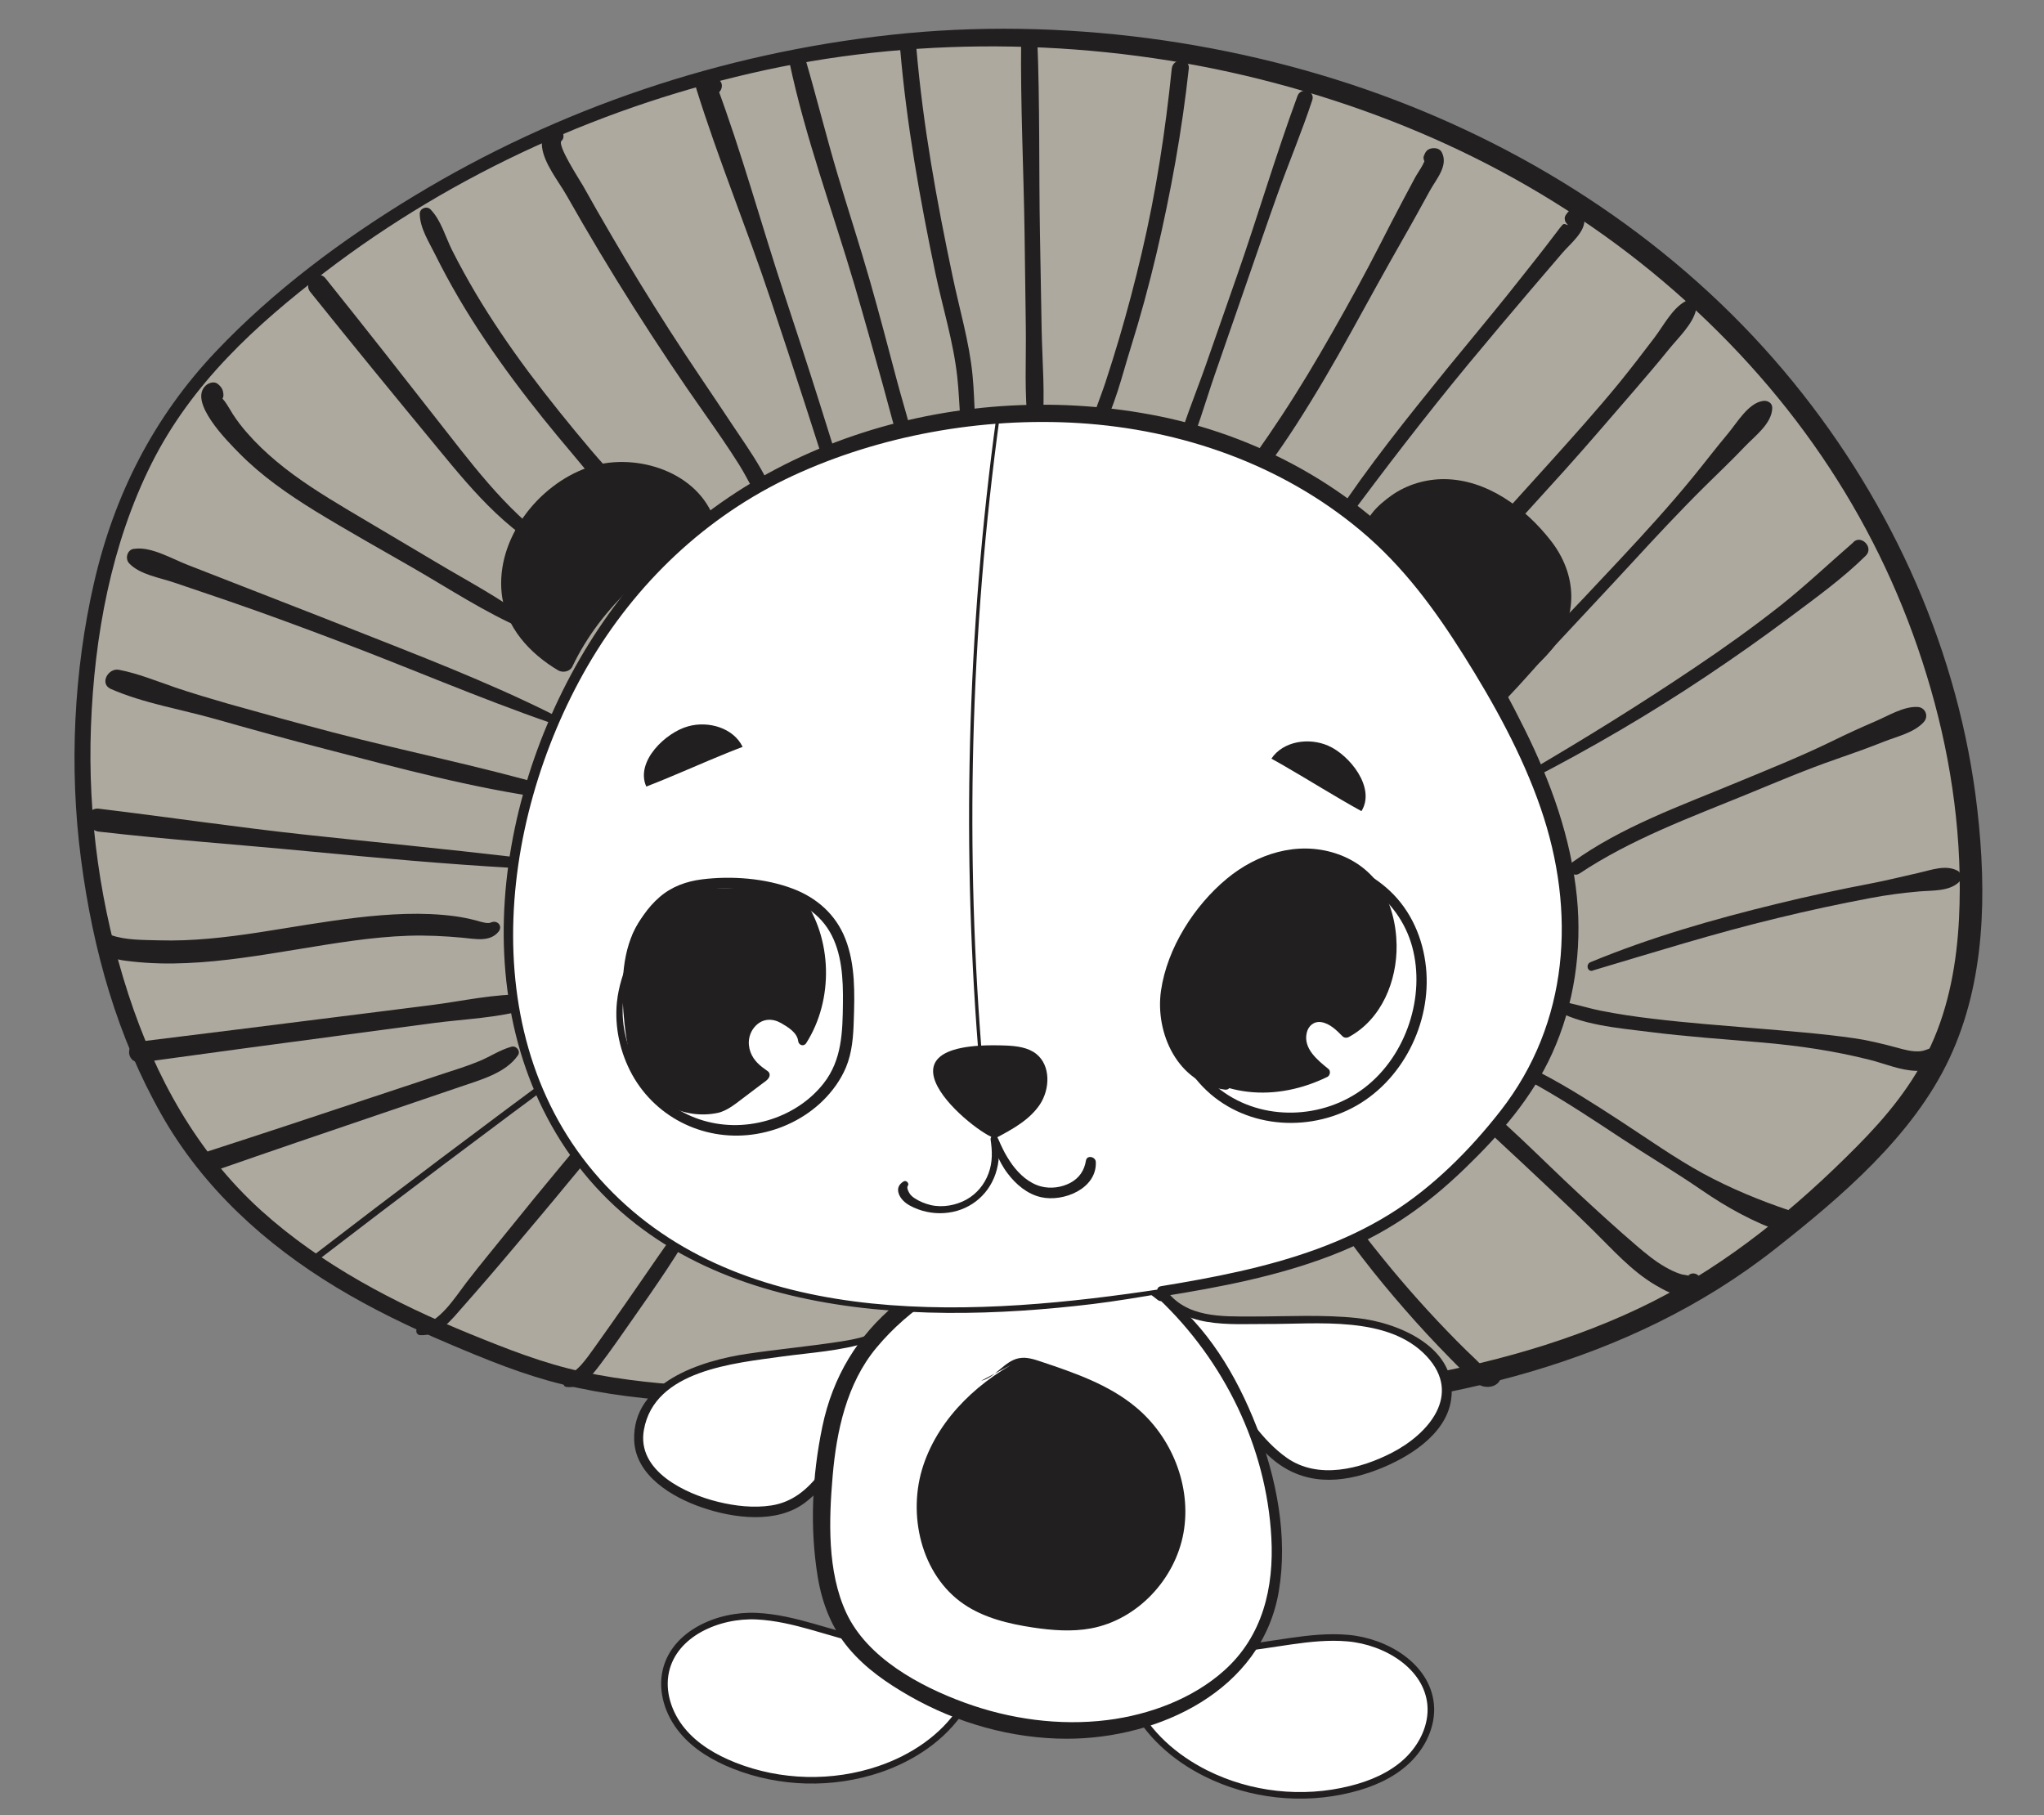 <?xml version="1.0" encoding="UTF-8"?>
<svg id="Calque_1" xmlns="http://www.w3.org/2000/svg" xmlns:xlink="http://www.w3.org/1999/xlink" version="1.1" viewBox="0 0 311.02 276.2">
  <rect x="0" y="0" width="311.02" height="276.2" fill="#808080" stroke="none"/>
  <!-- Generator: Adobe Illustrator 29.0.0, SVG Export Plug-In . SVG Version: 2.1.0 Build 186)  -->
  <defs>
    <style>
      .st0, .st1, .st2, .st3 {
        fill: none;
      }

      .st4 {
        fill: #221f20;
      }

      .st5 {
        fill: #aea99e;
      }

      .st6 {
        clip-path: url(#clippath-1);
      }

      .st7, .st8 {
        fill: #fff;
      }

      .st1 {
        stroke-width: .52px;
      }

      .st1, .st2, .st3, .st8 {
        stroke: #221f20;
        stroke-miterlimit: 10;
      }

      .st2 {
        stroke-width: .5px;
      }

      .st9 {
        display: none;
      }

      .st10 {
        clip-path: url(#clippath);
      }
    </style>
    <clipPath id="clippath">
      <path class="st0" d="M86.24,124.47c-16.67.15-30.07,13.81-29.92,30.48.15,16.67,13.81,30.07,30.48,29.92,16.67-.15,30.07-13.79,29.92-30.48-.05-5.24-1.43-10.17-3.84-14.45-5.22-9.31-15.22-15.56-26.64-15.44v-.02Z"/>
    </clipPath>
    <clipPath id="clippath-1">
      <path class="st0" d="M193.36,155.42c2.09,16.55,17.21,28.27,33.76,26.18,16.55-2.09,28.27-17.21,26.15-33.76-2.09-16.55-17.21-28.27-33.76-26.15-5.22.66-9.95,2.61-13.91,5.49-8.64,6.25-13.69,16.92-12.24,28.27v-.02Z"/>
    </clipPath>
  </defs>
  <g class="st9">
    <g>
      <path class="st7" d="M146.82,341.75c14.08.84,28.96-3,40.83-10.69,8.82-5.71,20.44-9.58,25.78-19.18,4.19-7.53,4.97-16.6,3.79-25.17-1.67-12.21-6.18-25.07-12.07-35.88-12.07-22.11-39.28-37.8-64.79-27.65-9.87,3.92-15.69,13.72-20.44,22.65-7.12,13.37-15.24,28.76-16.87,44-1.23,11.5-.05,30.24,8.86,38.96,8.05,7.88,24.06,12.29,34.89,12.93v.02Z"/>
      <path class="st4" d="M146.82,342.83c13.62.76,27.55-2.81,39.28-9.78,5.1-3.03,10.34-5.81,15.44-8.84,4.83-2.88,9.48-6.35,12.46-11.2,7.46-12.19,5.29-27.55,1.55-40.58s-9.18-25.19-18.2-34.92c-7.95-8.57-18.39-15.14-29.84-17.75-11.45-2.61-24.85-1.45-34.25,5.76-4.78,3.67-8.37,8.64-11.43,13.79-3.47,5.84-6.57,11.94-9.55,18.05-6.01,12.21-10.83,25.02-11.13,38.78-.22,10.42,1.03,22.63,7.51,31.22,3.32,4.41,8.18,7.41,13.12,9.68,5.47,2.49,11.25,4.21,17.14,5.27,2.63.47,5.22.71,7.9.66,1.31-.02,1.72-2.17.32-2.36-10.76-1.58-22.01-3.82-31.05-10.24-8.5-6.03-11.01-16.92-11.72-26.77-.37-5.02-.32-10.12.37-15.12.94-6.92,3.15-13.67,5.84-20.09s5.89-12.68,9.16-18.86c2.76-5.22,5.49-10.51,9.14-15.19s8.08-8.32,13.72-10.29,11.01-2.66,16.65-2.36c11.13.62,21.82,5.49,30.29,12.61,9.36,7.86,15.51,18.17,20.02,29.43,2.54,6.35,4.53,12.95,5.79,19.7,1.26,6.75,1.67,13.54.12,20.17-1.43,6.03-4.38,11.28-9.21,15.22-4.31,3.52-9.33,5.98-14.16,8.69-5.39,3.03-10.42,6.45-16.23,8.72-6.23,2.44-12.76,3.79-19.4,4.38-3.2.27-6.4.32-9.6.15-1.38-.07-1.38,2.07,0,2.14l-.02-.05Z"/>
    </g>
    <path class="st4" d="M190.55,229.96c16.28,8.15,26.13,26.77,25.54,44.96-.27,8.74-2.98,17.8-9.36,23.84-6.77,6.4-16.57,8.42-25.88,8.94-5.89.32-12.48-.15-16.5-4.46-4.31-4.65-3.82-12.24-.74-17.78,3.08-5.54,8.22-9.58,13.03-13.72,5.98-5.17,11.75-10.93,14.85-18.2s3-16.35-2.07-22.41"/>
    <path class="st4" d="M130.08,227.35c-16.94,6.62-28.49,24.23-29.57,42.4-.52,8.74,1.33,18.02,7.12,24.6,6.16,7.02,15.73,9.92,24.94,11.3,5.84.86,12.46,1.01,16.84-2.91,4.73-4.24,4.95-11.82,2.36-17.63-2.56-5.79-7.31-10.29-11.7-14.87-5.47-5.69-10.69-11.97-13.1-19.5-2.41-7.51-1.48-16.57,4.14-22.14"/>
    <path class="st4" d="M216.55,295.8c1.63,3.96-.25,8.69-3.42,11.55s-7.41,4.24-11.57,5.29c-9.16,2.31-18.59,3.5-28.05,3.5-2.78,0-5.71-.07-8.2,1.21-2.95,1.53-4.68,4.68-5.74,7.83-3.47,10.56-.62,22.78,6.67,31.15s18.64,12.88,29.75,12.46c3.18-.12,6.38-.62,9.26-1.92,3.64-1.65,6.6-4.48,9.26-7.44,7.07-7.86,12.8-17.51,13.52-28.05.94-13.74-6.57-26.47-13.81-38.19"/>
    <path class="st4" d="M101.93,292.13c-1.87,3.84-.32,8.69,2.68,11.75s7.14,4.7,11.2,6.01c8.99,2.91,18.34,4.68,27.75,5.29,2.78.17,5.71.3,8.1,1.72,2.86,1.7,4.38,4.97,5.22,8.18,2.78,10.76-.84,22.78-8.67,30.66-7.83,7.9-19.43,11.65-30.48,10.51-3.15-.32-6.33-1.03-9.11-2.51-3.52-1.87-6.28-4.9-8.77-8.03-6.55-8.3-11.65-18.3-11.67-28.86-.05-13.76,8.25-26,16.23-37.23"/>
    <path class="st7" d="M57.53,32.42c-7.93-7.95-17.78-16.55-28.83-14.6-5.93,1.03-10.91,5.05-14.95,9.5-2.86,3.15-5.42,6.67-6.65,10.74-1.75,5.71-.74,11.92,1.01,17.63,5.15,16.84,17.58,32.28,34.57,36.96,3.47-18.52,12.46-35.95,25.51-49.54.89-.94,1.87-2.17,1.43-3.37-.27-.71-.98-1.16-1.65-1.53-4.31-2.44-8.62-4.9-12.9-7.34"/>
    <path class="st4" d="M38.77,112.67c-9.04-2.27,35.68-67.32,40.56-73.16.59-.71,1.23-1.55,1.16-2.49-.07-.74-.57-1.35-1.03-1.92-10.49-11.94-27.97-17.26-43.34-13.12C14.64,27.74,1.49,49.24,5.75,70.71c3.96,19.99,15.69,37.7,33.02,41.96h0Z"/>
    <path class="st4" d="M297.79,45.92c2.93,4.26,5.57,8.96,6.85,14.08,1.8,7.21.71,14.58-1.11,21.25-5.37,19.65-18.32,36.49-35.9,39.52-3.6-23.39-23.52-44.74-26.2-66.07-3.89-30.93,44.18-26.52,56.34-8.79h.02Z"/>
    <g>
      <path class="st7" d="M122.98,235.35c11.75,1.48,23.64,1.95,35.38,1.85,14.31-.12,27.8-3.47,41.74-6.4,23.71-4.97,47.5-12.88,61.9-33.86,13.17-19.18,14.28-43.46,13.59-65.94-.69-23.17-1.6-45.33-14.21-65.84-5.76-9.36-13.37-17.43-20.93-25.44-6.92-7.34-13.94-14.73-22.28-20.36-21.87-14.77-50.18-15.86-76.46-13.25-28.74,2.86-52.23,11.82-75.15,29.28-18.64,14.21-30.48,46.59-36.25,68.43-6.3,23.86-10.56,54.64-1.5,78.23,8.18,21.28,32.55,34.55,52.4,42.72,13.32,5.49,27.43,8.77,41.74,10.56l.02.02Z"/>
      <path class="st4" d="M122.86,235.74c7.61,1.08,15.24,1.75,22.9,2.02s15.29.42,22.88-.37,14.63-2.14,21.84-3.62c6.65-1.38,13.35-2.61,19.95-4.24,11.52-2.81,22.88-6.77,32.95-13.17,10.07-6.4,18.86-15.69,24.35-26.72,5.76-11.6,8.13-24.53,8.94-37.35.81-12.83.32-26.89-.66-40.19-.98-13.3-3.3-26.67-8.89-38.93-5.96-13.05-15.61-23.64-25.36-33.96s-19.11-19.87-31.64-26c-11.57-5.66-24.35-8.3-37.13-9.16-12.78-.86-26.54-.1-39.62,1.75-13.08,1.85-24.89,5.1-36.57,10.1-11.67,5-22.68,11.5-32.41,19.45-8.45,6.89-14.63,16.4-19.63,25.98-5.32,10.22-9.48,21.05-12.88,32.06-3.4,11.01-6.25,23-7.93,34.77-1.85,13.08-2.44,26.45-.3,39.52.98,6.03,2.56,12.04,5.12,17.61,2.31,5.02,5.54,9.58,9.26,13.64,7.73,8.47,17.58,14.87,27.7,20.12,11.47,5.96,23.61,10.69,36.2,13.76,6.92,1.7,13.96,2.91,21.03,3.79,1.63.2,1.6-2.34,0-2.56-14.31-1.82-28.44-5.17-41.79-10.69-10.19-4.24-20.17-9.21-29.15-15.66s-17.09-14.53-21.45-24.75c-4.9-11.47-5.98-24.48-5.59-36.84.39-12.36,2.51-25.44,5.57-37.8,2.56-10.39,5.76-20.63,9.73-30.56,4.16-10.44,9.21-20.71,15.96-29.75s16.35-15.88,26.22-21.74c10.47-6.21,21.69-10.98,33.44-14.21,12.31-3.37,25.04-5,37.77-5.61,12.73-.62,25.58-.07,37.99,2.88,12.41,2.95,24.35,8.91,34.2,17.63,5.17,4.58,9.87,9.6,14.6,14.63s9.58,10.19,13.89,15.71c8.47,10.86,13.99,23.27,16.7,36.74s2.95,26.08,3.27,39.15,0,25.46-2.83,37.85c-2.83,12.39-8.3,23.96-17.14,33.12-8.13,8.45-18.47,14.31-29.38,18.39-11.72,4.41-23.96,7.04-36.17,9.65-7.17,1.53-14.38,2.95-21.67,3.67s-14.9.62-22.33.42-14.63-.64-21.89-1.4c-.47-.05-.57.74-.1.81l.05.05Z"/>
    </g>
    <path class="st4" d="M122.96,122.77c-9.7-22.33-30.85-23.25-49.79-11.7-20.98,12.8-35.98,32.92-34.13,58.43.59,8.35,3.57,16.65,9.16,22.85,10.74,11.94,31.42,6.38,44.77,2.68,8.52-2.36,17.46-4.95,23.69-11.2,8.47-8.5,9.95-21.57,10.19-33.56.17-9.33-.17-18.96-3.89-27.53v.02Z"/>
    <path class="st4" d="M189.07,140.05c-2.02,20.54,2.91,38.71,22.19,48.73,15.78,8.2,35.38,8.89,47.01-6.45,12.39-16.35,5.76-42.01-4.33-57.89-7.21-11.35-21.94-21.37-35.11-23.1-19.38-2.54-26.91,18.07-29.23,34.45-.2,1.43-.37,2.86-.52,4.26h0Z"/>
    <path class="st4" d="M158.74,174.65c5.27-3.3,11.28-8.08,10.22-14.21-.39-2.31-1.82-4.36-3.6-5.89-6.99-6.01-22.06-3.79-22.01,7.34,0,5.96,9.16,16.65,15.39,12.76h0Z"/>
    <path class="st4" d="M125.62,193.49c-.27,9.46,9.21,17.95,18.59,16.67-4.43,8.42-15.96,12.21-24.53,8.05-1.11-.54-2.24-1.26-2.71-2.41-.3-.74-.3-1.55-.25-2.34.39-7.56,3.27-14.97,8.1-20.83"/>
    <g>
      <path class="st7" d="M86.24,124.47c-16.67.15-30.07,13.81-29.92,30.48.15,16.67,13.81,30.07,30.48,29.92,16.67-.15,30.07-13.79,29.92-30.48-.05-5.24-1.43-10.17-3.84-14.45-5.22-9.31-15.22-15.56-26.64-15.44"/>
      <g class="st10">
        <g>
          <path class="st4" d="M76.69,171.69c11.38,8.25,27.26,5.79,35.48-5.47,8.22-11.28,5.66-27.09-5.74-35.34-11.38-8.25-27.26-5.79-35.48,5.47-8.22,11.28-5.66,27.09,5.71,35.34"/>
          <path class="st7" d="M84.32,166.06s1.33.91.52,3.94c-1.13,4.24-3.2,7.95-6.82,7.09-3.62-.86-6.62-4.28-5.69-7.04.49-1.45,2.04-3.57,4.11-4.38,2.78-1.08,6.33-1.67,7.9.37"/>
        </g>
      </g>
      <path class="st1" d="M86.24,124.47c-16.67.15-30.07,13.81-29.92,30.48.15,16.67,13.81,30.07,30.48,29.92,16.67-.15,30.07-13.79,29.92-30.48-.05-5.24-1.43-10.17-3.84-14.45-5.22-9.31-15.22-15.56-26.64-15.44"/>
    </g>
    <g>
      <path class="st7" d="M193.36,155.42c2.09,16.55,17.21,28.27,33.76,26.18,16.55-2.09,28.27-17.21,26.15-33.76-2.09-16.55-17.21-28.27-33.76-26.15-5.22.66-9.95,2.61-13.91,5.49-8.64,6.25-13.69,16.92-12.24,28.27"/>
      <g class="st6">
        <g>
          <path class="st4" d="M241.38,159.41c6.87-12.26,2.59-27.75-9.55-34.6-12.16-6.85-27.58-2.46-34.42,9.8-6.87,12.26-2.59,27.75,9.55,34.6,12.16,6.85,27.58,2.46,34.42-9.8"/>
          <path class="st7" d="M234.9,152.49s.76-1.43,3.87-.98c4.33.64,8.27,2.27,7.86,5.96s-3.47,7.09-6.35,6.48c-1.5-.32-3.79-1.63-4.83-3.57-1.4-2.63-2.39-6.08-.54-7.9"/>
        </g>
      </g>
      <path class="st1" d="M193.36,155.42c2.09,16.55,17.21,28.27,33.76,26.18,16.55-2.09,28.27-17.21,26.15-33.76-2.09-16.55-17.21-28.27-33.76-26.15-5.22.66-9.95,2.61-13.91,5.49-8.64,6.25-13.69,16.92-12.24,28.27"/>
    </g>
    <path class="st4" d="M70.81,92.97c-2.73-4.85-1.67-11.55,2.41-15.32s10.83-4.31,15.46-1.21c.42.3.84.62,1.08,1.06.74,1.43-.66,2.98-1.92,3.96-5.42,4.24-10.83,8.47-16.25,12.71"/>
    <path class="st4" d="M241.52,89.23c2.51-4.97,1.18-11.6-3.08-15.19s-11.01-3.82-15.51-.52c-.42.3-.81.64-1.03,1.11-.66,1.45.81,2.93,2.09,3.87,5.59,3.99,11.2,7.98,16.79,11.99"/>
    <path class="st4" d="M156.42,9.15c-.66,30.07-.74,60.13-1.11,90.2-.17,15.14-.37,30.26-.57,45.41s-.17,29.08-.81,43.61c-.69,16.4-2.39,32.8-6.57,48.71-.17.69.91.98,1.08.3,7.04-28.22,6.89-57.57,7.14-86.45s.57-60.55.91-90.81c.2-16.97.47-33.96.47-50.92,0-.37-.57-.37-.57,0h0l.02-.02Z"/>
  </g>
  <g>
    <g>
      <g>
        <path class="st5" d="M191.77,213.84c-25.31,1.61-50.24-.47-76.1-1.29-10.83-.35-24.58-1-34.73-4.59-18.68-6.62-37.49-15.48-49.56-30.63-5.85-7.34-9.8-15.79-12.72-24.48-6.73-20.09-7.97-41.7-3.56-62.32,1.89-8.82,4.82-17.54,9.73-25.33,4.8-7.63,11.41-14.2,18.5-20.14C71.59,21.38,109.07,6.88,147.34,5.77c38.3-1.14,77.03,11.3,105.54,34.75,28.49,23.45,46.23,57.77,46.96,92.84.21,9.78-.93,19.83-5.59,28.63-3.86,7.3-9.96,13.42-16.26,19.13-6.46,5.85-13.28,11.46-20.98,15.9-13.26,7.62-28.35,12.05-43.71,14.5-7.22,1.15-14.38,1.9-21.51,2.36l-.02-.03Z"/>
        <path class="st4" d="M191.77,213.12c-14.31.68-28.62.4-42.91-.21-14.29-.61-27.5-1.08-41.23-1.89-6.39-.37-12.81-.94-19.06-2.29-5.89-1.26-11.5-3.49-17.05-5.75-11.39-4.65-22.59-10.48-31.76-18.76-9.82-8.87-16.14-20.41-20.21-32.88-4.28-13.12-6.22-26.96-5.71-40.76.51-13.8,3.09-27.81,9.22-40.04s15.92-21.12,26.35-29.11c19.71-15.08,42.87-25.54,67.1-30.78,24.23-5.24,50.8-4.73,75.28,1.42,24.48,6.15,46.52,17.28,64.75,33.77,18.22,16.49,30.73,36.3,37.25,59,3.25,11.29,4.87,23.17,4.3,34.92-.33,6.6-1.5,13.28-4.26,19.3s-6.8,10.87-11.3,15.41c-9.17,9.26-19.46,17.75-31.15,23.64s-25.23,9.64-38.5,11.76c-6.97,1.12-14.01,1.83-21.05,2.29-2.13.14-2.15,3.48,0,3.34,27.85-1.82,55.92-7.84,78.28-25.45,10.03-7.9,20.95-17.17,26.49-28.93s5.71-25.26,4.28-37.88c-2.71-23.86-12.84-46.44-27.95-65.01-15.92-19.58-37.26-34.12-60.78-43.06-23.52-8.94-50.75-12.7-76.57-9.87s-50.52,11.16-72.55,24.51c-10.9,6.6-21.42,14.43-30.21,23.71-9.45,9.98-15.46,21.82-18.52,35.19-3.06,13.36-3.81,28.06-1.97,42.05,1.83,13.99,5.56,27.08,12.28,38.92,6.29,11.08,15.76,19.69,26.61,26.24,5.43,3.28,11.16,6.04,17.02,8.53s11.39,4.75,17.31,6.2c12.91,3.16,26.42,2.9,39.62,3.39,14.92.54,29.86,1.35,44.79,1.33,7.3,0,14.59-.23,21.87-.79.91-.07.93-1.47,0-1.42l-.03-.03Z"/>
      </g>
      <path class="st4" d="M92.42,169.69c-1.31,1.38-2.73,2.64-3.98,4.07-1.19,1.36-2.32,2.76-3.48,4.14-2.45,2.94-4.86,5.89-7.25,8.86-2.25,2.8-4.56,5.56-6.74,8.4-2.01,2.64-3.86,5.75-7.2,6.8-.66.21-.52,1.17.16,1.21,2.95.14,4.77-2.36,6.55-4.37,2.73-3.09,5.42-6.22,8.07-9.38s5.19-6.15,7.74-9.26c1.28-1.55,2.59-3.09,3.83-4.68s2.25-3.27,3.42-4.89c.49-.68-.58-1.48-1.15-.89h.03Z"/>
      <path class="st4" d="M104.87,184.68c-3.39,4.4-6.43,9.03-9.61,13.57-1.57,2.24-3.13,4.47-4.72,6.69-.68.94-1.35,1.92-2.13,2.78s-1.75,1.47-2.52,2.32c-.26.3-.21.93.26,1,2.25.35,3.79-1.59,5.03-3.21,1.8-2.36,3.48-4.8,5.17-7.22,3.46-4.93,6.92-9.89,9.84-15.15.51-.91-.75-1.55-1.35-.79h.02Z"/>
      <path class="st4" d="M77.81,159.28c-1.71.47-3.21,1.5-4.86,2.18-1.83.77-3.76,1.35-5.64,1.97-3.86,1.28-7.72,2.55-11.58,3.84-7.98,2.66-15.99,5.31-24,7.9-1.92.63-1.07,3.69.84,3.02,8.37-2.92,16.75-5.78,25.16-8.63,4.11-1.4,8.21-2.78,12.32-4.19,2.97-1.03,6.92-2.06,8.77-4.8.44-.65-.28-1.5-1-1.29h0Z"/>
      <path class="st4" d="M79.94,151.35c-4.68-.16-9.66,1.01-14.29,1.59-5.03.63-10.06,1.28-15.09,1.9-9.8,1.24-19.58,2.46-29.39,3.67-2.29.28-1.9,3.48.42,3.14,9.91-1.36,19.83-2.71,29.75-4.02,4.89-.65,9.8-1.31,14.69-1.96,4.63-.61,9.75-.77,14.22-2.11,1.24-.37.98-2.18-.3-2.24h0l-.02.02Z"/>
      <path class="st4" d="M74.02,142.09c.3-.23.98.09.58-.31l.38-1.45c-.75.31-1.69-.03-2.41-.23-1.12-.3-2.2-.52-3.35-.68-2.48-.33-4.98-.42-7.49-.35-4.98.14-9.92.84-14.83,1.61s-10.03,1.71-15.11,2.15c-2.52.23-5.05.33-7.56.26-2.32-.07-5.12,0-7.32-.8-.89-.31-1.48.61-1.36,1.36.33,2.32,2.62,2.43,4.54,2.66,2.76.31,5.54.37,8.32.24,5.64-.24,11.22-1.17,16.79-2.08s11.23-1.89,16.95-2.08c2.76-.09,5.5.05,8.23.3,1.83.16,4.16.73,5.49-.93.42-.52.28-1.22-.38-1.45-.72-.24-1.87.56-2.18,1.19-.24.51.33.93.75.58h0v.02Z"/>
      <path class="st4" d="M78.39,130.43c-10.55-1.24-21.12-2.25-31.69-3.39s-21.09-2.71-31.64-3.98c-2.22-.26-2.22,3.23,0,3.49,10.53,1.21,21.09,1.96,31.64,2.97s21.1,1.97,31.69,2.57c1.08.05,1.03-1.54,0-1.66h0Z"/>
      <path class="st4" d="M83.68,119.67c-10.87-3.13-22.03-5.35-32.97-8.21-5.35-1.4-10.67-2.87-15.99-4.37-2.73-.79-5.43-1.59-8.12-2.5s-5.63-2.13-8.51-2.67c-1.64-.31-3,2.13-1.22,2.92,4.98,2.18,10.67,3.09,15.92,4.58,5.59,1.59,11.18,3.13,16.81,4.58,11.06,2.87,22.29,5.92,33.61,7.48,1.15.16,1.68-1.45.49-1.78h0l-.02-.02Z"/>
      <path class="st4" d="M84.31,108.81c-10.19-5.12-20.93-9.19-31.52-13.38-5.28-2.1-10.57-4.12-15.85-6.2-2.78-1.08-5.56-2.18-8.33-3.25-2.32-.89-5.54-2.8-8.04-2.48l.66,2.43c.4-.24.84-.47,1.28-.66.86-.42.42-1.73-.47-1.73-.49.02-.98,0-1.45-.03-1.17-.07-1.66,1.45-.93,2.22,1.64,1.73,4.68,2.17,6.9,2.94,2.81.96,5.63,1.9,8.44,2.87,5.49,1.89,10.94,3.91,16.35,5.96,10.85,4.09,21.51,8.72,32.46,12.51.68.24,1.15-.86.49-1.17h0Z"/>
      <path class="st4" d="M80.36,94.25c-4.33-3.3-9.28-5.87-13.96-8.67s-9.1-5.38-13.63-8.09c-3.67-2.2-7.36-4.49-10.64-7.23-1.62-1.35-3.16-2.81-4.54-4.4-.79-.89-1.52-1.85-2.17-2.85-.21-.31-1.57-2.81-1.89-2.46l-1.54.19-.19-.33.52-1.28-.17.1c-1.08.63-.37,2.31.84,2.01l.19-.05c.45-.12.84-.59.82-1.08-.03-.79-.28-1.22-.89-1.71-.52-.4-1.31-.16-1.76.23-2.81,2.46,3.3,8.56,5.03,10.31,3.39,3.46,7.42,6.25,11.53,8.79,4.93,3.02,9.99,5.84,14.99,8.72,5.45,3.14,10.85,6.71,16.63,9.21.98.42,1.68-.77.82-1.42h0v.02Z"/>
      <path class="st4" d="M87,84.49c-7.83-4.4-13.63-11.84-19.04-18.78-6.1-7.81-12.23-15.62-18.43-23.36-1.33-1.64-3.93,1.12-1.89,2.45.56.35,1.08.75,1.55,1.22.84.77,2.18-.21,1.59-1.22-.35-.56-.63-1.14-.86-1.76l-2.6,1.52c6.36,7.93,12.82,15.81,19.29,23.65,2.81,3.42,5.64,6.85,8.86,9.89,1.57,1.48,3.25,2.88,5.01,4.12,1.92,1.36,3.93,2.11,6.03,3.09.56.26,1.05-.54.49-.86h0v.03Z"/>
      <path class="st4" d="M99.05,79.53c-2.52-4-6.08-7.44-9.12-11.04-3.28-3.88-6.48-7.84-9.52-11.91-2.85-3.84-5.56-7.81-8-11.91-1.28-2.17-2.5-4.37-3.62-6.6-1.01-2.01-1.69-4.59-3.28-6.2-.58-.59-1.66-.16-1.64.68.03,2.17,1.4,4.26,2.34,6.17,1.12,2.25,2.31,4.45,3.58,6.62,2.55,4.35,5.38,8.51,8.39,12.56s5.89,7.58,8.98,11.23c3.28,3.88,6.53,8.26,10.5,11.5.73.59,1.96-.16,1.4-1.07h0v-.02Z"/>
      <path class="st4" d="M203.3,185.41c.59,1.52,1.62,2.78,2.57,4.09s1.99,2.62,3,3.91c2.11,2.64,4.3,5.21,6.55,7.72s4.59,4.94,6.99,7.34c.91.91,1.85,2.04,3.13,2.45,1.12.35,2.59-.05,2.83-1.33.14-.75-.49-1.59-1.31-1.31-1,.33-1.78-.73-2.45-1.36-1.01-.96-2.01-1.92-2.99-2.92-2.01-2.04-3.97-4.12-5.87-6.25s-3.67-4.21-5.42-6.38c-.93-1.14-1.83-2.29-2.74-3.44s-1.71-2.39-2.83-3.32c-.59-.49-1.83-.05-1.48.86h0l.02-.05Z"/>
      <path class="st4" d="M221.26,166.81c3.21,3.7,6.97,6.95,10.53,10.31s7.2,6.71,10.67,10.15c2.94,2.9,5.77,6.1,9.35,8.23,1.42.84,3.28,1.87,4.98,1.78,1.35-.07,2.59-1.29,2.01-2.67-.4-.94-1.52-1.15-2.13-.28.35-.51.68-.1.07-.26-.35-.09-.73-.09-1.1-.23-.79-.26-1.52-.63-2.24-1.03-1.59-.91-2.97-2.06-4.37-3.25-3-2.57-5.94-5.26-8.84-7.95-5.85-5.43-11.5-11.37-17.85-16.21-.84-.65-1.69.68-1.07,1.4h0l-.02.02Z"/>
      <path class="st4" d="M236.32,153.48c4.07,2.5,9.87,2.94,14.52,3.53,5.73.73,11.5,1.12,17.24,1.62s11.01,1.28,16.42,2.64c2.34.59,4.63,1.61,7.08,1.68,1.61.05,4.54-.49,4.32-2.66-.05-.56-.4-.94-.98-.98-.98-.07-1.78.58-2.76.66-1.22.1-2.46-.26-3.62-.58-2.15-.58-4.32-1.1-6.52-1.42-4.94-.7-9.98-1.08-14.95-1.5s-10.39-.82-15.57-1.45c-2.66-.31-5.29-.7-7.91-1.22-2.25-.45-4.47-1.22-6.74-1.54-.7-.1-1.19.77-.51,1.19h0l-.02.02Z"/>
      <path class="st4" d="M220.93,159.45c9.33,2.81,17.68,8.42,25.73,13.73,4.04,2.67,8.23,5.14,12.21,7.88s8,4.94,12.49,6.5c2.13.73,3.06-2.66.93-3.37-4.49-1.5-9-3.37-13.16-5.63s-8.44-5.29-12.6-8c-7.9-5.14-15.97-10.27-25.3-12.23-.73-.16-1.03.89-.31,1.12h0Z"/>
      <path class="st4" d="M242.36,147.68c9.35-2.78,18.64-5.7,28.13-7.98,4.66-1.14,9.38-2.15,14.1-3.04,2.46-.47,4.93-.79,7.42-1.01,1.97-.17,4.58.02,6.08-1.43.49-.47.4-1.4-.23-1.73-1.8-.94-3.93-.12-5.82.31-2.41.54-4.79,1.14-7.22,1.61-4.86.93-9.7,1.96-14.5,3.14-9.61,2.34-19.17,5.08-28.3,8.86-.77.31-.49,1.54.35,1.29h0l-.02-.02Z"/>
      <path class="st4" d="M240.3,132.95c7.86-5.24,16.79-8.51,25.49-12.07,4.51-1.85,9-3.77,13.61-5.36,2.43-.84,4.86-1.71,7.25-2.66,1.99-.79,4.61-1.36,6.08-2.99.8-.89.23-2.24-.94-2.29-2.15-.12-4.49,1.36-6.43,2.18-2.24.96-4.44,1.97-6.62,3.04-4.8,2.34-9.78,4.33-14.73,6.38-8.4,3.49-17.28,6.64-24.72,12-1.05.75-.07,2.48,1.03,1.75h0l-.02.02Z"/>
      <path class="st4" d="M232.84,118.64c9.21-4.75,18.12-9.94,26.75-15.71,4.32-2.88,8.56-5.87,12.72-8.98s8.09-5.94,11.6-9.4c1.29-1.28-.82-3.32-1.97-1.97-.38.45-.72.86-1.19,1.24-.91.75.24,2.01,1.19,1.54.44-.19.89-.35,1.35-.45l-1.35-2.32c-3.69,3.2-7.2,6.53-11.02,9.56-4.21,3.32-8.56,6.43-13.02,9.42-8.35,5.63-16.96,10.95-25.66,16.04-.66.38-.07,1.4.61,1.03h0v.02Z"/>
      <path class="st4" d="M225.03,110.34c4.23-3.62,7.88-8.12,11.65-12.19s7.69-8.21,11.5-12.35,7.44-8.04,11.34-11.9c1.99-1.97,4.04-3.9,5.97-5.94,1.54-1.62,4.12-3.49,4.18-5.87.02-.8-.73-1.19-1.42-1.08-2.24.33-3.95,3.34-5.33,4.98-1.82,2.17-3.53,4.42-5.31,6.6-3.48,4.26-7.16,8.3-10.92,12.33s-7.49,8-11.32,11.93-8.23,7.79-11.74,12.11c-.79.98.42,2.22,1.4,1.4h0v-.02Z"/>
      <path class="st4" d="M215.91,94.83c2.18-.31,3.93-3.34,5.36-4.87l5.87-6.39c3.67-4,7.32-7.98,10.95-12.02s7.06-8.07,10.57-12.12c1.78-2.08,3.58-4.16,5.29-6.29,1.38-1.71,3.6-3.77,4.11-5.94.23-.96-.8-1.83-1.69-1.31-1.99,1.15-3.27,3.72-4.65,5.52-1.76,2.32-3.53,4.63-5.36,6.88-3.39,4.14-6.99,8.14-10.57,12.12s-7.29,8.05-10.95,12.07l-5.84,6.43c-1.36,1.5-3.77,3.18-3.88,5.33-.02.45.42.65.79.59h0Z"/>
      <path class="st4" d="M204.49,79.77c6.13-8.28,12.37-16.42,18.94-24.37,3.14-3.79,6.32-7.56,9.52-11.32,1.59-1.87,3.2-3.74,4.8-5.61,1.15-1.35,3.58-3.25,3.32-5.19-.07-.56-.35-1.15-.96-1.28l-.31-.07c-.58-.12-1.07.09-1.4.58l-.16.23c-.21.3-.19.77,0,1.07l.12.17c.38.58,1.22.61,1.61,0l.1-.17-1.21.49c-1.03-.16-.75-.58-1.57.47-.3.38-.58.75-.87,1.14-.86,1.12-1.71,2.24-2.59,3.35-1.5,1.92-3.04,3.83-4.56,5.75-2.99,3.72-6.06,7.39-9.08,11.09-5.99,7.39-12,14.85-17.23,22.8-.63.94.84,1.75,1.48.87h.03Z"/>
      <path class="st4" d="M188.49,75.63c1.96-.58,3.16-2.95,4.3-4.52,1.57-2.15,3.07-4.33,4.51-6.57,2.95-4.59,5.7-9.31,8.33-14.08s5.21-9.47,7.88-14.15c1.4-2.43,2.74-4.89,4.09-7.34.96-1.73,2.81-3.76,1.8-5.77-.28-.58-.96-.72-1.52-.63-.72.12-.98.52-1.22,1.15-.14.33.02.82.28,1.07l.16.14c.68.61,1.57.14,1.68-.7l.03-.21-.8,1.05-.44-.03-.66-1.17c-.05.93-1.19,2.39-1.62,3.21-.59,1.12-1.19,2.24-1.78,3.34-1.19,2.24-2.34,4.47-3.49,6.73-2.32,4.54-4.77,9.01-7.29,13.43s-4.96,8.51-7.67,12.63c-1.31,1.99-2.66,3.98-4.04,5.92-1.22,1.71-3.35,3.6-3.46,5.75-.02.49.51.86.96.73h0l-.02.02Z"/>
      <path class="st4" d="M180.05,70.28c2.01-4.19,3.27-8.87,4.79-13.26l4.84-13.96c1.57-4.52,3.11-9.03,4.72-13.54,1.71-4.77,3.69-9.47,5.28-14.29.47-1.45-1.75-2.01-2.25-.63-3.34,9.08-6.08,18.43-9.28,27.57l-4.73,13.54c-1.61,4.59-3.63,9.24-4.7,13.99-.17.77.96,1.35,1.35.56h0v.02Z"/>
      <path class="st4" d="M167.38,65.85c2.25-3.83,3.35-8.72,4.68-12.95,1.47-4.7,2.76-9.45,3.9-14.26,2.18-9.28,3.9-18.73,4.93-28.21.17-1.64-2.41-1.64-2.59,0-.96,9.45-2.39,18.78-4.56,28.02-1.03,4.4-2.18,8.77-3.46,13.1-.66,2.24-1.36,4.45-2.08,6.66s-1.82,4.63-2.25,7.02c-.16.84.94,1.4,1.42.59h0l.02.02Z"/>
      <path class="st4" d="M158.59,64.9c.47-4.8,0-9.89-.09-14.71l-.26-14.71c-.17-9.78,0-19.64-.4-29.42-.07-1.57-2.45-1.59-2.46,0-.12,9.78.38,19.62.52,29.42l.19,14.27c.07,4.98-.26,10.2.38,15.15.17,1.35,1.97,1.38,2.11,0h0Z"/>
      <path class="st4" d="M148.36,68.66c.35-1.71.09-3.35,0-5.08-.12-2.17-.16-4.35-.38-6.52-.49-5.03-1.99-10.03-3.02-14.97-2.43-11.5-4.52-23.04-5.52-34.75-.14-1.59-2.62-1.61-2.48,0,.98,11.51,3,22.87,5.36,34.17,1.1,5.22,2.76,10.53,3.34,15.85.23,2.08.3,4.16.45,6.24.12,1.85.07,3.67,1.14,5.24.28.4,1.03.42,1.14-.16h0l-.02-.02Z"/>
      <path class="st4" d="M140.01,72.42c-.63-4.93-2.25-9.71-3.53-14.5-1.35-5.07-2.66-10.13-4.11-15.18-1.55-5.42-3.3-10.76-4.91-16.16-1.76-5.91-3.23-11.88-4.96-17.78-.45-1.54-2.71-.89-2.38.66,2.43,11.51,6.59,22.68,9.91,33.94,1.48,5.03,2.88,10.08,4.3,15.13,1.33,4.75,2.41,9.77,4.66,14.19.24.47,1.12.28,1.03-.28h0l-.02-.02Z"/>
      <path class="st4" d="M128.67,75.96c.63-2.06-.91-4.86-1.52-6.85-.84-2.69-1.68-5.38-2.53-8.07-1.71-5.42-3.48-10.81-5.26-16.21-3.53-10.67-6.48-21.59-10.43-32.15l-1.5,1.96c.58-.07.98-.12,1.52-.3.91-.3,1.31-1.75.3-2.24-.51-.24-.86-.38-1.4-.51-1.1-.26-2.27.73-1.9,1.9,3.35,10.76,7.69,21.23,11.25,31.92,1.8,5.38,3.58,10.78,5.33,16.2.87,2.69,1.73,5.36,2.59,8.05.61,1.96.96,5.19,2.6,6.53.33.28.84.19.96-.26h0v.02Z"/>
      <path class="st4" d="M118.6,78.53c-.84-5.03-4.52-9.89-7.27-14.05-3.13-4.73-6.36-9.4-9.43-14.19s-6.03-9.59-8.87-14.48c-1.47-2.5-2.9-5.01-4.32-7.55-.51-.89-3.98-6.2-3.27-6.83.59-.54.28-1.61-.47-1.78-1.75-.44-2.67,1.05-2.5,2.66.28,2.55,2.5,5.24,3.74,7.42,3.27,5.77,6.67,11.46,10.22,17.05s7.16,11.02,10.95,16.39c1.73,2.46,3.44,4.93,5.05,7.48,1.71,2.74,2.99,5.82,4.87,8.42.49.68,1.45.26,1.31-.56h0l-.02.02Z"/>
      <path class="st3" d="M87.8,161.46c-13.57,10.01-27.06,20.16-40.44,30.45"/>
    </g>
    <g>
      <g>
        <path class="st7" d="M177.11,196.42c1.83,3.91,7.08,4.47,11.41,4.49,3.58,0,7.15.02,10.73.03,5.07,0,10.36.09,14.87,2.39,3.46,1.76,6.38,5.29,6.06,9.15-.7,8.12-16.53,14.5-23.04,11.08-4.07-2.13-6.85-6.04-9.47-9.82-3.58-5.14-7.15-10.27-10.73-15.41"/>
        <path class="st4" d="M176.85,196.49c2.11,5.84,10.95,4.94,15.79,4.98,7.76.05,18.61-1.36,24.46,4.93,5.43,5.84.26,11.78-5.26,14.64-4.84,2.5-11.3,4.16-16.07.77-3.77-2.67-6.31-6.83-8.91-10.57-3.09-4.45-6.27-8.81-9.52-13.16-.35-.47-1.15-.05-.8.47,2.94,4.54,5.91,9.01,9,13.45,2.41,3.46,4.73,7.16,7.97,9.94,4.77,4.11,10.45,3.88,16.11,1.69,4.58-1.76,10.38-5.26,11.18-10.6,1.19-7.91-7.95-11.78-14.26-12.46-5.26-.56-10.66-.24-15.93-.24-4.77,0-10.15.21-13.23-4.09-.17-.23-.61-.1-.51.21h0l-.02.03Z"/>
      </g>
      <g>
        <path class="st7" d="M137.93,198.83c-1.31,4.12-6.43,5.36-10.73,5.94-3.55.47-7.08.96-10.62,1.43-5.01.68-10.26,1.43-14.43,4.32-3.2,2.2-5.64,6.08-4.8,9.87,1.75,7.97,18.27,12.21,24.28,7.97,3.76-2.66,5.99-6.88,8.11-10.97,2.87-5.56,5.75-11.11,8.61-16.67"/>
        <path class="st4" d="M137.68,198.69c-1.96,3.67-5.71,4.82-9.59,5.42-4.79.75-9.64,1.19-14.43,1.9-6.92,1.03-17.49,4.3-17.16,13.17.21,5.38,5.78,8.65,10.29,10.2,4.82,1.66,11.41,2.55,15.74-.75,3.63-2.76,5.8-6.9,7.86-10.87,2.88-5.57,5.66-11.16,8.35-16.82.26-.54-.51-1.01-.8-.47-2.39,4.26-4.75,8.53-7.01,12.89-1.9,3.69-3.65,7.6-6.22,10.88-1.92,2.48-4.18,4.35-7.32,4.84-2.71.42-5.54.09-8.18-.56-4.93-1.22-12.37-4.68-11.23-10.95,1.62-9.1,13.78-10.13,21.02-11.15,4.32-.59,8.91-.84,13.07-2.17,2.69-.86,5.47-2.41,6.11-5.36.07-.3-.35-.49-.51-.21h0Z"/>
      </g>
      <path class="st8" d="M132.21,249.83c-5.73-1.12-11.23-3.62-17.07-3.9s-12.53,2.64-13.82,8.33c-.72,3.14.4,6.53,2.46,9.03,2.04,2.5,4.93,4.19,7.93,5.38,7.01,2.78,15.01,2.97,22.14.54,5-1.71,9.66-4.79,12.53-9.22,2.36-3.67,3.7-8.84,2.03-12.96-5.57,2.01-9.8,4.05-16.18,2.81l-.02-.02Z"/>
      <path class="st8" d="M187.65,250.86c5.84-.35,11.6-2.1,17.44-1.59,5.82.51,12.05,4.26,12.6,10.1.3,3.21-1.28,6.41-3.63,8.61s-5.43,3.51-8.56,4.28c-7.32,1.83-15.27.96-22.01-2.41-4.72-2.36-8.93-6.03-11.18-10.8-1.85-3.95-2.5-9.26-.3-13.12,5.26,2.74,9.19,5.33,15.67,4.93h-.02Z"/>
    </g>
    <path class="st4" d="M156.34,206.38c-7.08,3.42-13.36,9.15-15.85,16.61-2.48,7.46-.33,16.67,6.15,21.1,3.07,2.1,6.81,3,10.5,3.56,2.94.44,5.94.68,8.86.14,7.06-1.31,12.81-7.46,14.08-14.52s-1.75-14.62-7.29-19.18c-4.11-3.41-9.29-5.19-14.34-6.88-1.12-.38-2.31-.77-3.46-.52-2.18.44-3.51,2.92-5.7,3.42"/>
    <g>
      <path class="st7" d="M176.73,197.21c10.39,8.67,16.88,24.11,17.49,37.04.19,4.11-.1,8.32-1.57,12.16-3.95,10.36-15.57,16.04-26.62,16.79-10.83.73-21.89-2.38-30.75-8.67-2.46-1.75-4.8-3.77-6.46-6.31-2.74-4.16-3.46-9.31-3.67-14.29-.31-7.6.54-18.1,4.05-25.02,3.81-7.49,12.93-14.1,20.67-16.82,10.41-3.69,19.58-.93,26.83,5.12h.03Z"/>
      <path class="st4" d="M176.31,197.63c9.94,9.42,16.39,22.54,17.14,36.32.42,7.62-1.31,14.99-7.15,20.23-4.82,4.33-11.43,6.76-17.8,7.56-7.29.91-14.87-.14-21.75-2.66s-14.81-6.83-17.99-13.68c-2.9-6.27-2.64-14.08-2.06-20.82s2.11-14.05,6.67-19.51c4.91-5.91,12.04-10.53,19.46-12.51,8.23-2.18,16.75-.05,23.32,5.24.82.66,1.99-.49,1.17-1.17-5.75-4.77-12.6-7.95-20.2-7.39s-14.9,4.35-20.77,9.19-9.64,11.08-11.22,18.66-1.92,15.43-.7,22.89c.66,3.97,2.1,7.74,4.72,10.85s5.87,5.31,9.21,7.23c7.23,4.14,15.62,6.52,23.97,6.52,14.01,0,29.68-7.32,32.25-22.41,1.42-8.35-.35-17.31-3.39-25.1s-7.53-15.3-14.17-20.34c-.54-.4-1.19.47-.72.93v-.02Z"/>
    </g>
    <g>
      <g>
        <path class="st4" d="M225.96,102.92c-.72.58.61,1.35,1.45,1.05,5.49-1.92,11.02-6.94,11.08-13.12.03-4.44-2.74-8.05-5.73-10.81-3.21-2.97-7.01-5.43-11.29-5.97s-9.14,1.22-11.79,5.22c-.79,1.19-.77,1.24.05,2.27,5.61,7.08,11.23,14.13,16.84,21.21.19-1.17-.8,1.33-.59.14l-.02.02Z"/>
        <path class="st4" d="M225.4,102.36c-.66.72-.56,1.59.26,2.15,1.08.73,2.27.21,3.34-.26,2.73-1.19,5.19-3.07,7.08-5.38,4.18-5.08,3.88-11.48-.09-16.58-3.97-5.1-9.8-9.31-16.16-9.38-2.85-.03-5.75.82-8.09,2.48-1.75,1.24-5.08,3.97-3.58,6.38,1.14,1.82,2.67,3.51,3.98,5.21,1.45,1.87,2.88,3.72,4.33,5.59s2.9,3.72,4.37,5.57,2.9,4.04,4.63,5.71c1.03,1.01,3.13,0,2.57-1.5-.28-.75-.65-1.21-1.5-1.29-.44-.05-1.01.28-1.19.68-.16.37-.16.59-.21,1,.03.24.03.23,0-.02,0-.24,0-.26-.03-.03.1-.03-.26.72.03.07l.82-.47h-.03c.26.14.52.3.8.45v-.03c-.24-.65-1.08-.77-1.47-.19-.24.37-.37.79-.12,1.19.23.37.65.52,1.07.44.21-.05.38-.16.56-.26.09-.05.49-.4.14-.14-.37.28.47-.05,0,.03l-1.55-.63v.03-1.42c-.03.09-.07.16-.14.23h2.66c-1.57-2.59-3.81-4.91-5.7-7.27s-3.95-4.87-5.92-7.32c-1-1.22-1.97-2.43-2.97-3.65-.44-.52-.87-1.07-1.31-1.59-.23-.28-1.61-1.59-1.57-1.92-.03.31.82-.94.87-1.03.33-.44.7-.84,1.1-1.22.91-.86,1.99-1.54,3.13-2.03,4.89-2.11,10.05-.31,14.13,2.67s8.56,7.56,8.04,13.09c-.26,2.76-1.75,5.31-3.7,7.25-1,1-2.13,1.83-3.34,2.53-.56.33-1.14.65-1.73.93-.37.17-2.1.59-2.29.89.51-.73-.65-1.62-1.24-.96l.03.02Z"/>
      </g>
      <g>
        <path class="st4" d="M106.78,76.87l1.05,1.83c-2.8-5.31-9.31-8.19-15.25-7.23s-11.02,5.38-13.38,10.9c-1.54,3.6-1.96,7.88-.21,11.39,1.45,2.9,4.14,4.93,6.76,6.83,5.14-9,13.05-16.37,22.38-20.88"/>
        <path class="st4" d="M106.32,77.15c.33.63.61,1.28.89,1.92.31.73,1.59.19,1.29-.54-2.9-7.11-12.33-9.77-19.11-7.37-7.58,2.67-13.94,10.88-13.05,19.15.56,5.12,4.28,9.14,8.58,11.69.7.42,1.82.21,2.18-.58,4.37-9.17,12.56-16.28,21.61-20.65,1.38-.66.17-2.73-1.21-2.06-9.68,4.77-17.1,12.28-23.17,21.09l2.52-.33c-1.73-1.55-3.7-2.76-5.19-4.59-1.59-1.94-2.31-4.26-2.25-6.78.1-4.47,2.32-8.82,5.64-11.78s7.36-4.39,11.6-3.91c4.56.51,7.97,2.99,10.55,6.62l1.22-.72c-.42-.58-.82-1.15-1.19-1.75s-1.24-.07-.93.54h0v.05Z"/>
      </g>
      <g>
        <path class="st7" d="M176.85,196.47c-29.58,4.77-65.76,5.89-85.81-16.37-22.4-24.84-14.68-66.23,5.47-90.36,19.22-23.03,52.95-31.31,81.8-24.65,16.74,3.86,32.44,13.91,41.95,28.37,10.29,15.67,20.75,34,18.43,53.51-1.75,14.8-9.29,23.69-19.76,33.28-11.27,10.33-26.99,13.78-42.07,16.21h0Z"/>
        <path class="st4" d="M176.76,196.14c-27.34,4.14-62.28,6.66-83.58-14.71s-17.71-55.96-3.79-80.05c7.27-12.56,18.03-22.85,31.24-28.98s28.74-8.94,43.55-8.02c15.58.98,30.82,6.27,42.87,16.37,6.43,5.38,11.23,11.91,15.67,18.97s8.89,15.02,11.72,23.27c5.42,15.72,4.33,32.65-6.1,46.02-4.65,5.97-10.39,11.72-16.84,15.72-7.02,4.37-14.97,6.95-22.99,8.75-3.93.89-7.9,1.59-11.86,2.24-1,.16-.58,1.68.42,1.52,8.61-1.38,17.28-3.04,25.45-6.17,8.18-3.13,14.41-7.49,20.44-13.33,5.28-5.1,10.15-10.67,13.21-17.42,3.37-7.42,4.58-15.76,3.77-23.86-.89-8.96-3.98-17.52-7.97-25.54-3.98-8.02-8.51-15.9-14.01-22.8-10.26-12.88-25.42-21.49-41.47-24.76-29.77-6.04-63.45,3.35-82.34,28.01-17.14,22.36-24.65,57.23-8.82,82.27,17.02,26.9,52.62,28.21,80.96,24.79,3.56-.44,7.11-1.03,10.66-1.64.45-.07.26-.75-.19-.68v.04Z"/>
      </g>
      <path class="st4" d="M195.3,116.48c3.98,2.29,7.86,4.75,11.86,6.95,2.22-3.56-1.82-8.56-5.07-9.96-2.94-1.28-6.85-.7-8.63,1.97.61.33,1.22.68,1.83,1.03Z"/>
      <path class="st4" d="M111.04,114.41c-4.25,1.71-8.42,3.63-12.7,5.28-1.71-3.83,2.97-8.25,6.38-9.17,3.09-.86,6.88.24,8.28,3.13-.66.24-1.31.51-1.96.77Z"/>
      <path class="st4" d="M153.11,159.1c1.61.07,3.32.28,4.58,1.28,2.2,1.76,2.1,5.33.54,7.69-1.57,2.34-4.16,3.76-6.66,5.08-1.33.7-21.84-14.99,1.55-14.05h-.02Z"/>
      <path class="st4" d="M150.73,173.38c.26,1.78.33,3.44-.31,5.17s-1.82,3.13-3.39,4-3.63,1.24-5.42.82c-.86-.21-1.68-.54-2.43-1.03-.37-.24-.68-.52-.89-.93-.14-.26-.33-.73-.16-.96.3-.4-.28-.93-.66-.66-.72.45-1,1.07-.7,1.89.28.77.96,1.38,1.66,1.76,1.57.87,3.46,1.28,5.24,1.15,3.62-.23,6.64-2.53,7.81-5.96.59-1.75.77-3.86-.03-5.56-.21-.44-.77-.1-.72.3h0Z"/>
      <path class="st4" d="M150.75,172.29c.12.52.07,1.03.24,1.55s.37,1.08.59,1.61c.47,1.1,1.01,2.15,1.73,3.09,1.26,1.68,3,3.16,5.08,3.63,3.39.79,8.54-1.28,8.35-5.36-.03-.8-1.35-1.1-1.5-.21-.24,1.5-1,2.64-2.34,3.37s-3.04.96-4.52.56c-1.78-.47-3.28-1.83-4.35-3.3-.56-.79-1.07-1.61-1.48-2.48-.21-.44-.42-.87-.61-1.33s-.52-.84-.7-1.29c-.12-.3-.58-.19-.49.14h0v.02Z"/>
      <path class="st4" d="M181.83,140.57c-2.34,4.26-4.25,8.79-3.86,13.77.3,3.88,1.96,7.56,4.52,10.46,5.8,6.55,15.57,7.76,23.2,3.83s12.18-12.91,11.29-21.44c-.45-4.4-2.27-8.61-5.52-11.65-2.83-2.64-6.5-4.37-10.33-4.89-4.44-.61-8.94.51-12.65,3.02s-7.01,6.32-7.74,10.67c-.09.54.7,1,.96.4,1.55-3.37,3.2-6.43,6.1-8.86s6.34-3.84,10.01-4.02c7.72-.37,15.02,4.68,17.07,12.19s-.86,16.53-7.18,21.42-15.62,5.22-22.01.35c-3.3-2.53-5.7-6.29-6.48-10.38-.96-4.96.82-10.22,3.09-14.59.17-.31-.31-.61-.49-.28h0l.02-.02Z"/>
      <path class="st4" d="M98.64,139.33c-1.78,4.35-4.28,8.4-4.77,13.19-.38,3.79.49,7.67,2.32,11.01,3.76,6.78,11.37,10.31,18.97,9.01,3.74-.63,7.32-2.38,10.03-5.03,1.48-1.45,2.73-3.18,3.53-5.08.94-2.25,1.12-4.7,1.19-7.11.14-4.14.26-8.54-1.28-12.46-1.43-3.67-4.32-6.24-7.97-7.62-4.23-1.61-9.38-1.99-13.84-1.43-2.39.3-4.61,1.1-6.45,2.69s-3.16,3.62-4.12,5.73c-.26.59.51,1.38.98.77,1.15-1.5,2.08-3.16,3.39-4.54,1.45-1.54,3.23-2.46,5.31-2.87,3.65-.72,7.9-.38,11.51.44s6.9,2.5,8.79,5.71,2.08,7.25,2.03,10.94c-.05,4.33-.14,8.61-2.94,12.18-2.15,2.73-5.19,4.66-8.53,5.63-6.99,2.03-14.36-.33-18.61-6.31-2.31-3.23-3.63-7.16-3.42-11.16.26-4.7,2.64-9.21,4.35-13.52.12-.31-.38-.45-.52-.14h0l.04-.02Z"/>
      <g>
        <path class="st4" d="M121.68,136.62c4.23,6.31,4.65,15.36.42,21.77-.09-1.35-.94-1.89-2.1-2.71-.73-.52-1.54-.98-2.45-1.08-2.08-.24-3.98,1.69-4.11,3.79s1.21,4.05,2.97,5.17c.19.12-6.01,4.73-6.85,5-2.31.7-5.36.17-7.55-.82-5.19-2.34-6.2-8.63-6.55-13.71-.4-5.92,0-12.96,5-16.18,2.13-1.38,4.75-1.75,7.3-1.89,4.56-.26,9.15.12,13.61,1.12"/>
        <path class="st4" d="M121.29,136.85c3.83,6.48,4.45,14.75.24,21.21l1.22.33c-.19-1.8-1.52-2.76-2.99-3.62-1.62-.94-3.41-1.05-4.93.17-3.3,2.62-1.59,7.04,1.26,9.17l-.3-.75c.1-.33.07-.12-.14.02-.17.12-.35.28-.51.42-.63.51-1.28.98-1.9,1.45-1.15.84-2.31,1.71-3.53,2.45-1.64.96-4.58.38-6.43-.24-2.25-.77-3.95-2.27-5.07-4.35-2.06-3.86-2.31-8.77-2.2-13.07s1.03-9.47,5.12-11.84c2.81-1.64,6.41-1.66,9.57-1.62,1.8,0,3.6.12,5.38.33s3.53.72,5.33.68c.49,0,.77-.75.26-.98-1.5-.72-3.11-.87-4.77-1.07-1.78-.21-3.58-.33-5.38-.37-3.11-.03-6.5,0-9.43,1.15-4.98,1.92-6.85,6.9-7.25,11.88-.19,2.53-.09,5.1.19,7.62s.68,4.82,1.64,7.06c2.08,4.77,7.32,7.53,12.49,6.48,1.61-.33,3.02-1.62,4.32-2.57.8-.59,1.59-1.19,2.38-1.8.35-.28.98-.63,1.17-1.08.16-.35.09-.7-.24-.93-1.14-.79-2.08-1.54-2.59-2.87-.52-1.43-.26-2.97.82-4.05s2.52-1.12,3.83-.38c1.01.58,2.46,1.45,2.6,2.73.07.63.84.91,1.22.33,4.21-6.59,4.02-15.97-.61-22.31-.33-.45-1.07-.05-.77.45h0l-.02-.03Z"/>
      </g>
      <g>
        <path class="st4" d="M180.31,160.57c4.79,6.1,14.38,6.15,21.3,2.64-1.33-1.07-2.73-2.22-3.35-3.79s-.21-3.74,1.36-4.44c1.83-.8,3.81.73,5.21,2.17,5.42-2.88,7.6-9.85,6.6-15.92-.38-2.32-1.17-4.61-2.59-6.5-3.39-4.49-9.98-5.75-15.3-3.95-5.33,1.78-9.5,6.1-12.44,10.9-2.48,4.05-4.25,8.79-3.62,13.5s4.21,9.24,8.93,9.77"/>
        <path class="st4" d="M180.05,160.71c1.14,1.57,2.41,2.87,4.14,3.76s3.7,1.43,5.68,1.66c4.14.49,8.4-.44,12.12-2.27.4-.21.52-.89.16-1.19-1.64-1.33-3.86-3.09-3.32-5.49.24-1.08,1.1-1.82,2.24-1.64,1.29.21,2.34,1.26,3.21,2.15.24.24.63.28.94.12,5.01-2.69,7.37-8.53,7.29-14.01-.05-3.18-.86-6.57-2.71-9.21-1.61-2.29-3.97-3.9-6.62-4.75-5.82-1.87-11.91.07-16.49,3.86-4.98,4.12-9.1,10.59-10.03,17.05s2.55,14.12,9.73,15.06c1.12.14,1.1-1.61,0-1.75-5.63-.73-8.51-6.81-8.14-11.95.42-5.84,3.95-11.65,8.04-15.71,3.79-3.76,8.91-6.24,14.33-5.38,2.45.38,4.82,1.42,6.6,3.16,2.1,2.08,3.14,5.05,3.49,7.93.65,5.43-1.31,11.53-6.27,14.34l.94.12c-1.15-1.12-2.55-2.34-4.21-2.55-1.45-.19-2.81.51-3.48,1.8-1.66,3.21,1.08,6.03,3.39,7.9l.16-1.19c-6.45,3.25-15.51,3.56-20.7-2.2-.23-.24-.66.09-.47.35h0l-.02.02Z"/>
      </g>
      <path class="st2" d="M151.87,63.38c-4.51,32.88-5.36,66.27-2.53,99.34"/>
    </g>
    <path class="st4" d="M156.34,206.38c-7.08,3.42-13.36,9.15-15.85,16.61-2.48,7.46-.33,16.67,6.15,21.1,3.07,2.1,6.81,3,10.5,3.56,2.94.44,5.94.68,8.86.14,7.06-1.31,12.81-7.46,14.08-14.52s-1.75-14.62-7.29-19.18c-4.11-3.41-9.29-5.19-14.34-6.88-1.12-.38-2.31-.77-3.46-.52-2.18.44-3.51,2.92-5.7,3.42"/>
  </g>
</svg>